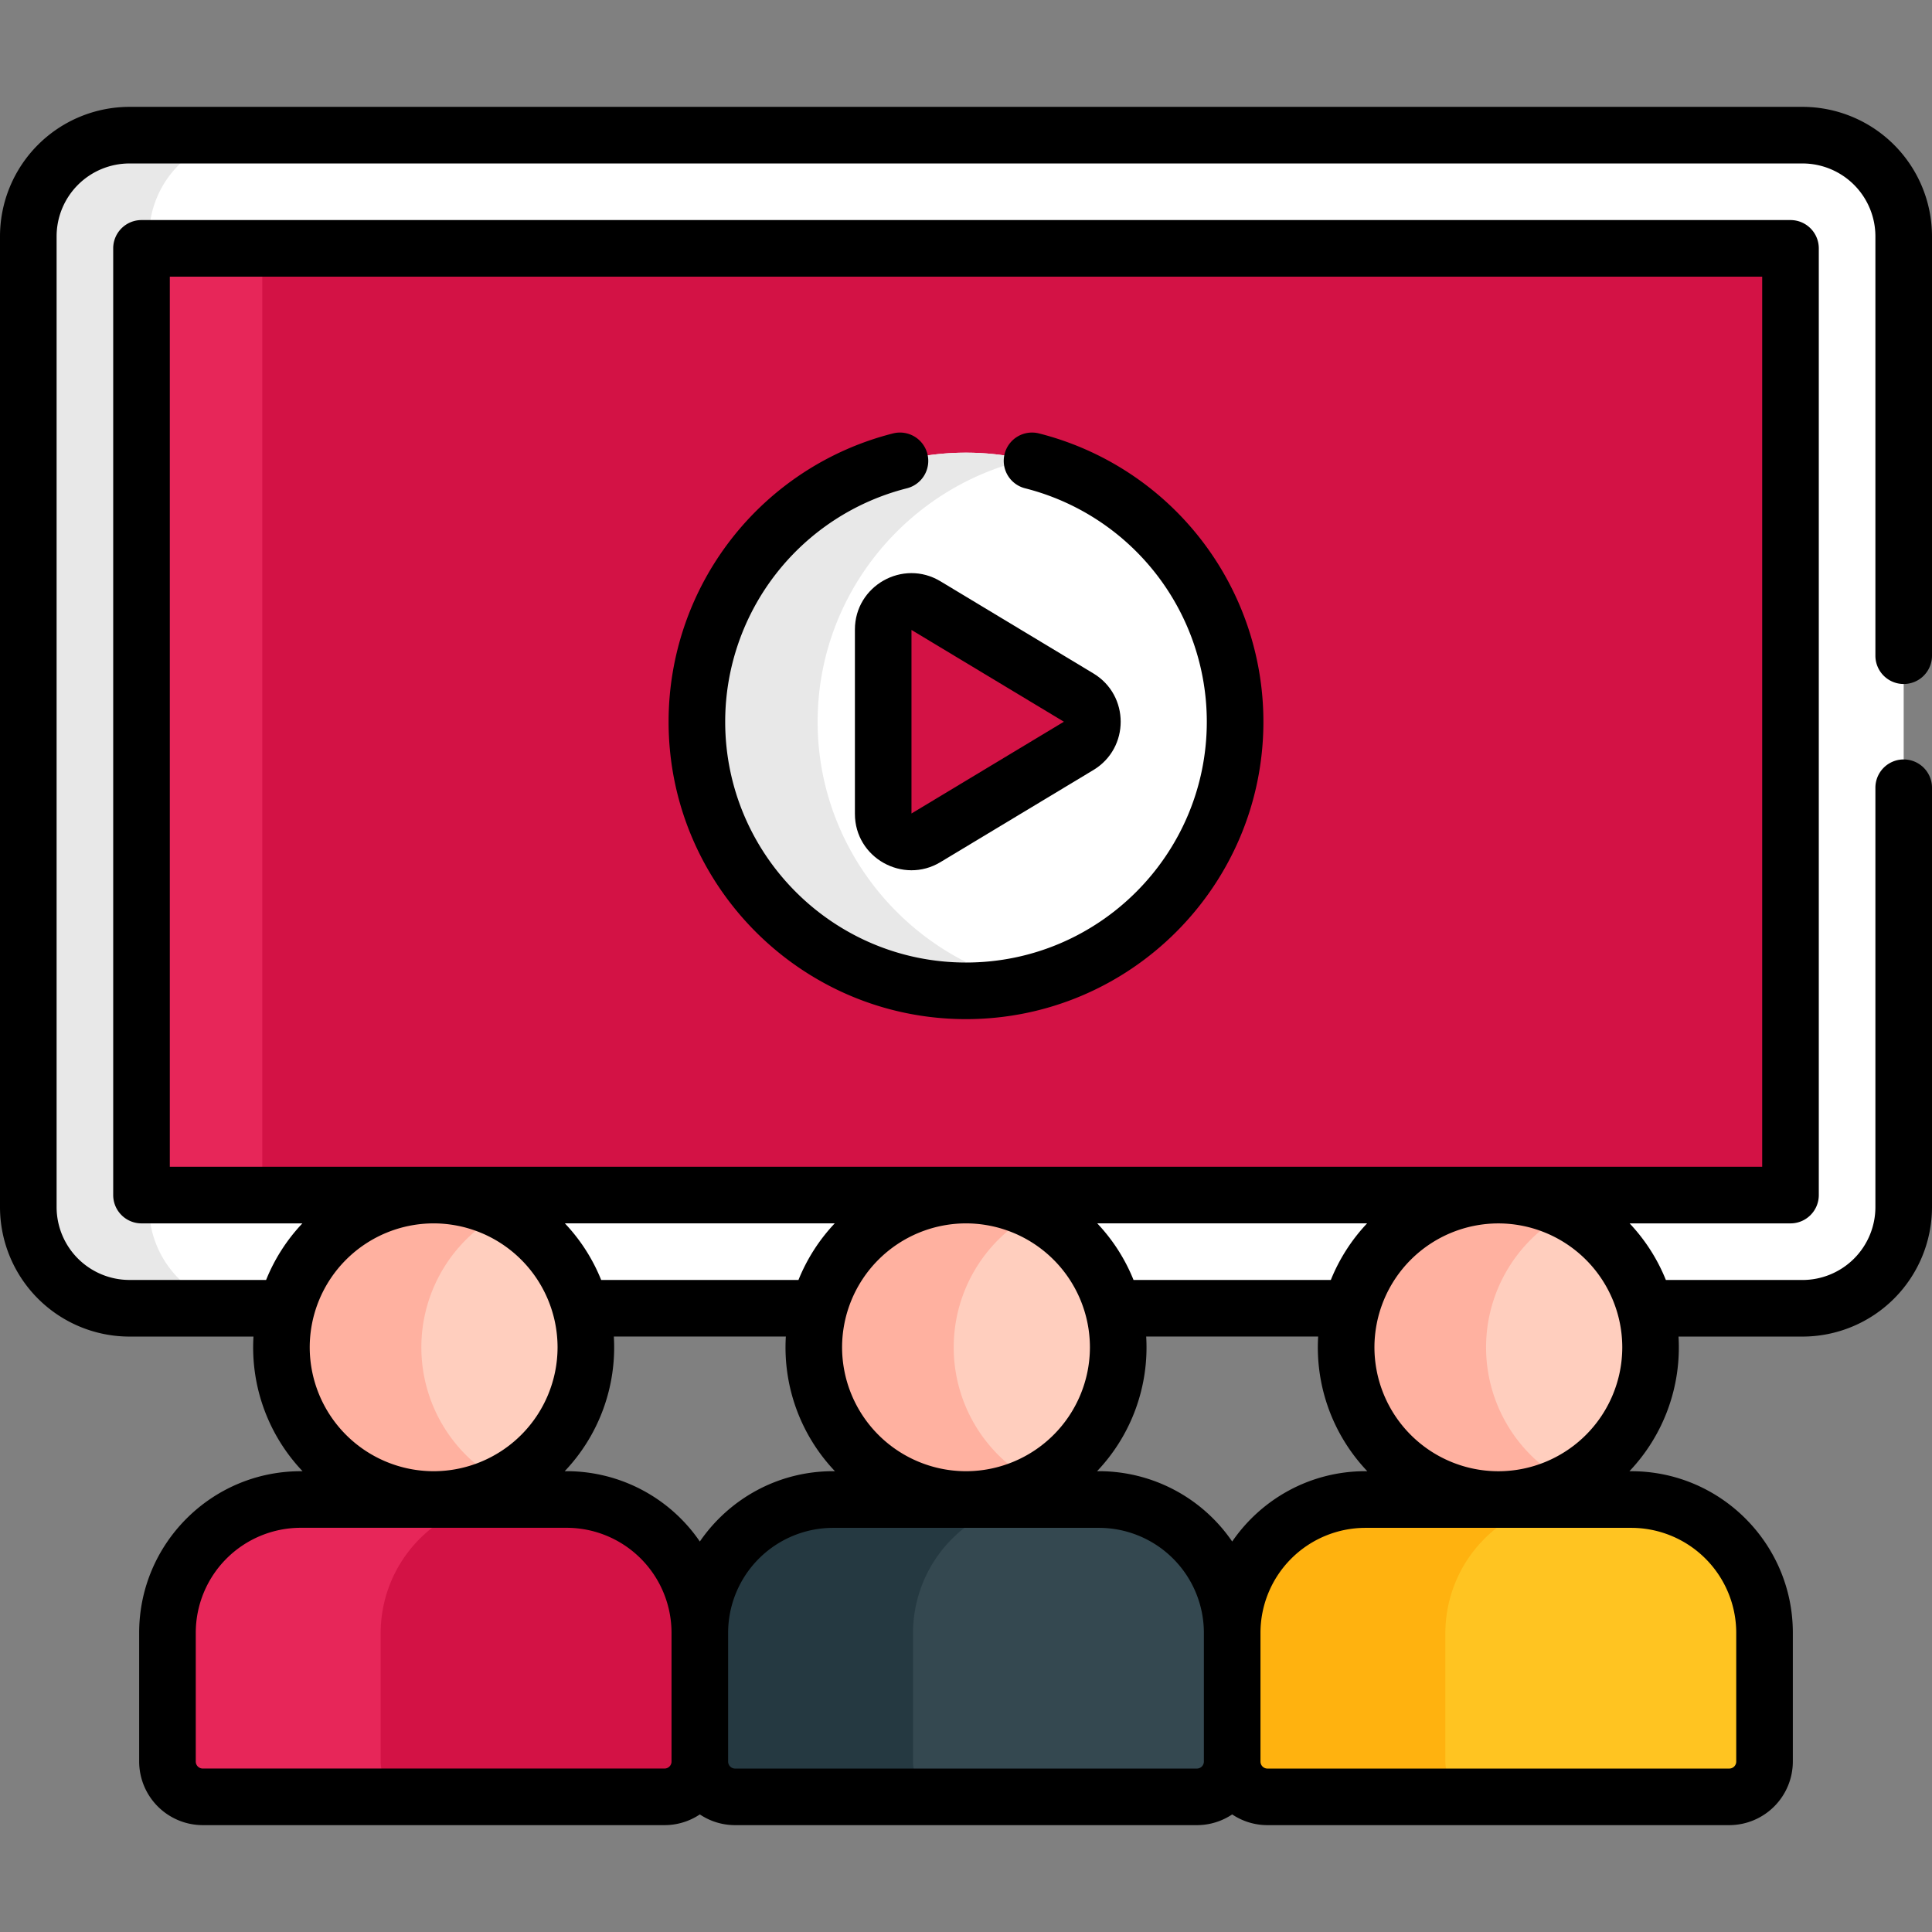 <svg xmlns="http://www.w3.org/2000/svg" width="64" height="64" fill="none"><rect width="100%" height="100%" fill="#808080" stroke="none"/><g clip-path="url(#clip0)"><path d="M59.712 4.48H4.288a3.36 3.36 0 00-3.35 3.35v32.16a3.36 3.36 0 003.35 3.35h55.424a3.36 3.36 0 003.35-3.35V7.83a3.36 3.36 0 00-3.35-3.35z" fill="#fff"/><path d="M4.938 39.99V7.83a3.36 3.36 0 013.35-3.35h-4a3.36 3.36 0 00-3.35 3.35v32.16a3.36 3.36 0 003.35 3.35h4a3.36 3.36 0 01-3.35-3.35z" fill="#E8E8E8"/><path d="M14.365 49.675a5.042 5.042 0 100-10.085 5.042 5.042 0 000 10.085z" fill="#FFCEBE"/><path d="M18.77 49.675H9.96a4.426 4.426 0 00-4.413 4.413v4.267c0 .646.524 1.17 1.17 1.17h15.296a1.17 1.17 0 001.17-1.17v-4.267a4.425 4.425 0 00-4.413-4.413z" fill="#D31245"/><path d="M32 49.675a5.042 5.042 0 100-10.085 5.042 5.042 0 000 10.085z" fill="#FFCEBE"/><path d="M36.405 49.675h-8.81a4.426 4.426 0 00-4.412 4.413v4.267c0 .646.523 1.17 1.17 1.17h15.295a1.17 1.17 0 001.17-1.17v-4.267a4.426 4.426 0 00-4.413-4.413z" fill="#344850"/><path d="M49.635 49.675a5.042 5.042 0 100-10.085 5.042 5.042 0 000 10.085z" fill="#FFCEBE"/><path d="M13.958 44.633a5.041 5.041 0 012.725-4.478 5.042 5.042 0 100 8.956 5.04 5.04 0 01-2.725-4.478zm17.635 0a5.04 5.04 0 012.725-4.478 5.042 5.042 0 100 8.956 5.04 5.04 0 01-2.725-4.478zm17.635 0a5.04 5.04 0 012.725-4.478 5.042 5.042 0 100 8.956 5.04 5.04 0 01-2.725-4.478z" fill="#FFB1A0"/><path d="M54.04 49.675h-8.81a4.426 4.426 0 00-4.412 4.413v4.267c0 .646.523 1.17 1.17 1.17h15.295a1.17 1.17 0 001.17-1.17v-4.267a4.425 4.425 0 00-4.413-4.413z" fill="#FFC421"/><path d="M12.61 58.355v-4.267a4.426 4.426 0 014.413-4.413H9.96a4.426 4.426 0 00-4.413 4.413v4.267c0 .646.524 1.17 1.17 1.17h7.062a1.17 1.17 0 01-1.17-1.17z" fill="#E72659"/><path d="M30.245 58.355v-4.267a4.426 4.426 0 014.412-4.413h-7.062a4.426 4.426 0 00-4.413 4.413v4.267c0 .646.524 1.17 1.17 1.17h7.062a1.17 1.17 0 01-1.17-1.17z" fill="#253941"/><path d="M47.88 58.355v-4.267a4.426 4.426 0 014.413-4.413H45.23a4.426 4.426 0 00-4.412 4.413v4.267c0 .646.523 1.17 1.17 1.17h7.062a1.17 1.17 0 01-1.17-1.17z" fill="#FFB20F"/><path d="M4.688 8.23h54.624v31.36H4.688V8.23z" fill="#D31245"/><path d="M4.688 8.23h4v31.36h-4V8.23z" fill="#E72659"/><path d="M32 14.995c-4.903 0-8.915 4.011-8.915 8.915 0 4.903 4.012 8.915 8.915 8.915s8.915-4.012 8.915-8.915c0-4.904-4.012-8.915-8.915-8.915z" fill="#fff"/><path d="M27.085 23.91c0-4.216 2.967-7.77 6.915-8.685a8.847 8.847 0 00-2-.23c-4.903 0-8.915 4.012-8.915 8.915s4.012 8.915 8.915 8.915c.687 0 1.356-.082 2-.23-3.948-.915-6.915-4.47-6.915-8.685z" fill="#E8E8E8"/><path d="M35.736 23.113l-5.068-3.053a.93.93 0 00-1.411.798v6.104a.931.931 0 001.411.798l5.068-3.053a.93.93 0 000-1.594z" fill="#D31245"/><path d="M28.32 20.855v6.105c0 1.46 1.599 2.343 2.832 1.6l5.068-3.052c1.207-.727 1.204-2.475 0-3.2l-5.068-3.053c-1.242-.748-2.832.149-2.832 1.6zm6.923 3.053l-5.049 3.04v-6.08l5.049 3.04z" fill="#000"/><path d="M34.419 14.358a.937.937 0 10-.463 1.817 7.98 7.98 0 016.021 7.733c0 4.399-3.578 7.977-7.977 7.977-4.399 0-7.977-3.578-7.977-7.977a7.98 7.98 0 016.021-7.733.937.937 0 10-.463-1.817 9.853 9.853 0 00-7.433 9.55c0 5.433 4.42 9.852 9.852 9.852 5.433 0 9.852-4.42 9.852-9.852a9.854 9.854 0 00-7.433-9.55z" fill="#000"/><path d="M59.712 3.54H4.288A4.293 4.293 0 000 7.828v32.16a4.293 4.293 0 004.288 4.288h4.109a5.952 5.952 0 001.626 4.46H9.96c-2.95 0-5.35 2.4-5.35 5.35v4.267a2.11 2.11 0 002.107 2.107h15.296a2.1 2.1 0 001.17-.355c.334.224.736.355 1.169.355h15.296c.432 0 .834-.131 1.17-.355.334.224.736.355 1.169.355h15.296a2.11 2.11 0 002.107-2.107v-4.267c0-2.95-2.4-5.35-5.35-5.35h-.063a5.952 5.952 0 001.626-4.46h4.108A4.293 4.293 0 0064 39.988V26.095a.937.937 0 10-1.875 0v13.893a2.416 2.416 0 01-2.413 2.413h-4.528a5.985 5.985 0 00-1.201-1.875h5.33c.517 0 .937-.42.937-.938V8.228a.937.937 0 00-.938-.938H4.688a.937.937 0 00-.938.938v31.36c0 .518.42.938.938.938h5.329A5.957 5.957 0 008.815 42.4H4.288a2.416 2.416 0 01-2.413-2.413V7.828a2.416 2.416 0 012.413-2.413h55.424a2.416 2.416 0 012.413 2.413v13.893a.937.937 0 101.875 0V7.828a4.293 4.293 0 00-4.288-4.288zM22.245 58.353a.232.232 0 01-.232.232H6.717a.232.232 0 01-.232-.232v-4.267A3.48 3.48 0 019.96 50.61h8.81a3.479 3.479 0 013.475 3.475v4.267zM10.26 44.631a4.109 4.109 0 014.105-4.105 4.11 4.11 0 014.105 4.105 4.11 4.11 0 01-4.105 4.105 4.11 4.11 0 01-4.105-4.105zm12.923 6.434a5.348 5.348 0 00-4.413-2.33h-.063a5.951 5.951 0 001.627-4.46h5.698a5.951 5.951 0 001.626 4.46h-.063c-1.83 0-3.447.924-4.412 2.33zm-4.47-10.54h8.939a5.986 5.986 0 00-1.202 1.876h-6.535a5.954 5.954 0 00-1.202-1.875zM39.88 58.354a.232.232 0 01-.232.232H24.352a.232.232 0 01-.232-.232v-4.267a3.48 3.48 0 013.475-3.475h8.81a3.48 3.48 0 013.475 3.475v4.267zM27.895 44.631A4.11 4.11 0 0132 40.526a4.11 4.11 0 014.105 4.105A4.11 4.11 0 0132 48.736a4.11 4.11 0 01-4.105-4.105zm12.923 6.434a5.348 5.348 0 00-4.413-2.33h-.063a5.951 5.951 0 001.627-4.46h5.697a5.95 5.95 0 001.627 4.46h-.063c-1.83 0-3.447.924-4.412 2.33zm-4.47-10.54h8.939a6.002 6.002 0 00-1.202 1.876H37.55a5.949 5.949 0 00-1.202-1.875zM54.04 50.612a3.48 3.48 0 013.475 3.475v4.267a.232.232 0 01-.232.232H41.987a.232.232 0 01-.232-.232v-4.267a3.48 3.48 0 013.475-3.475h8.81zm-8.51-5.98a4.11 4.11 0 014.105-4.105 4.11 4.11 0 014.105 4.105 4.11 4.11 0 01-4.105 4.105 4.11 4.11 0 01-4.105-4.105zM5.625 38.65V9.165h52.75v29.486H5.625z" fill="#000"/></g><defs><clipPath id="clip0"><path fill="#fff" d="M0 0h64v64H0z"/></clipPath></defs></svg>
